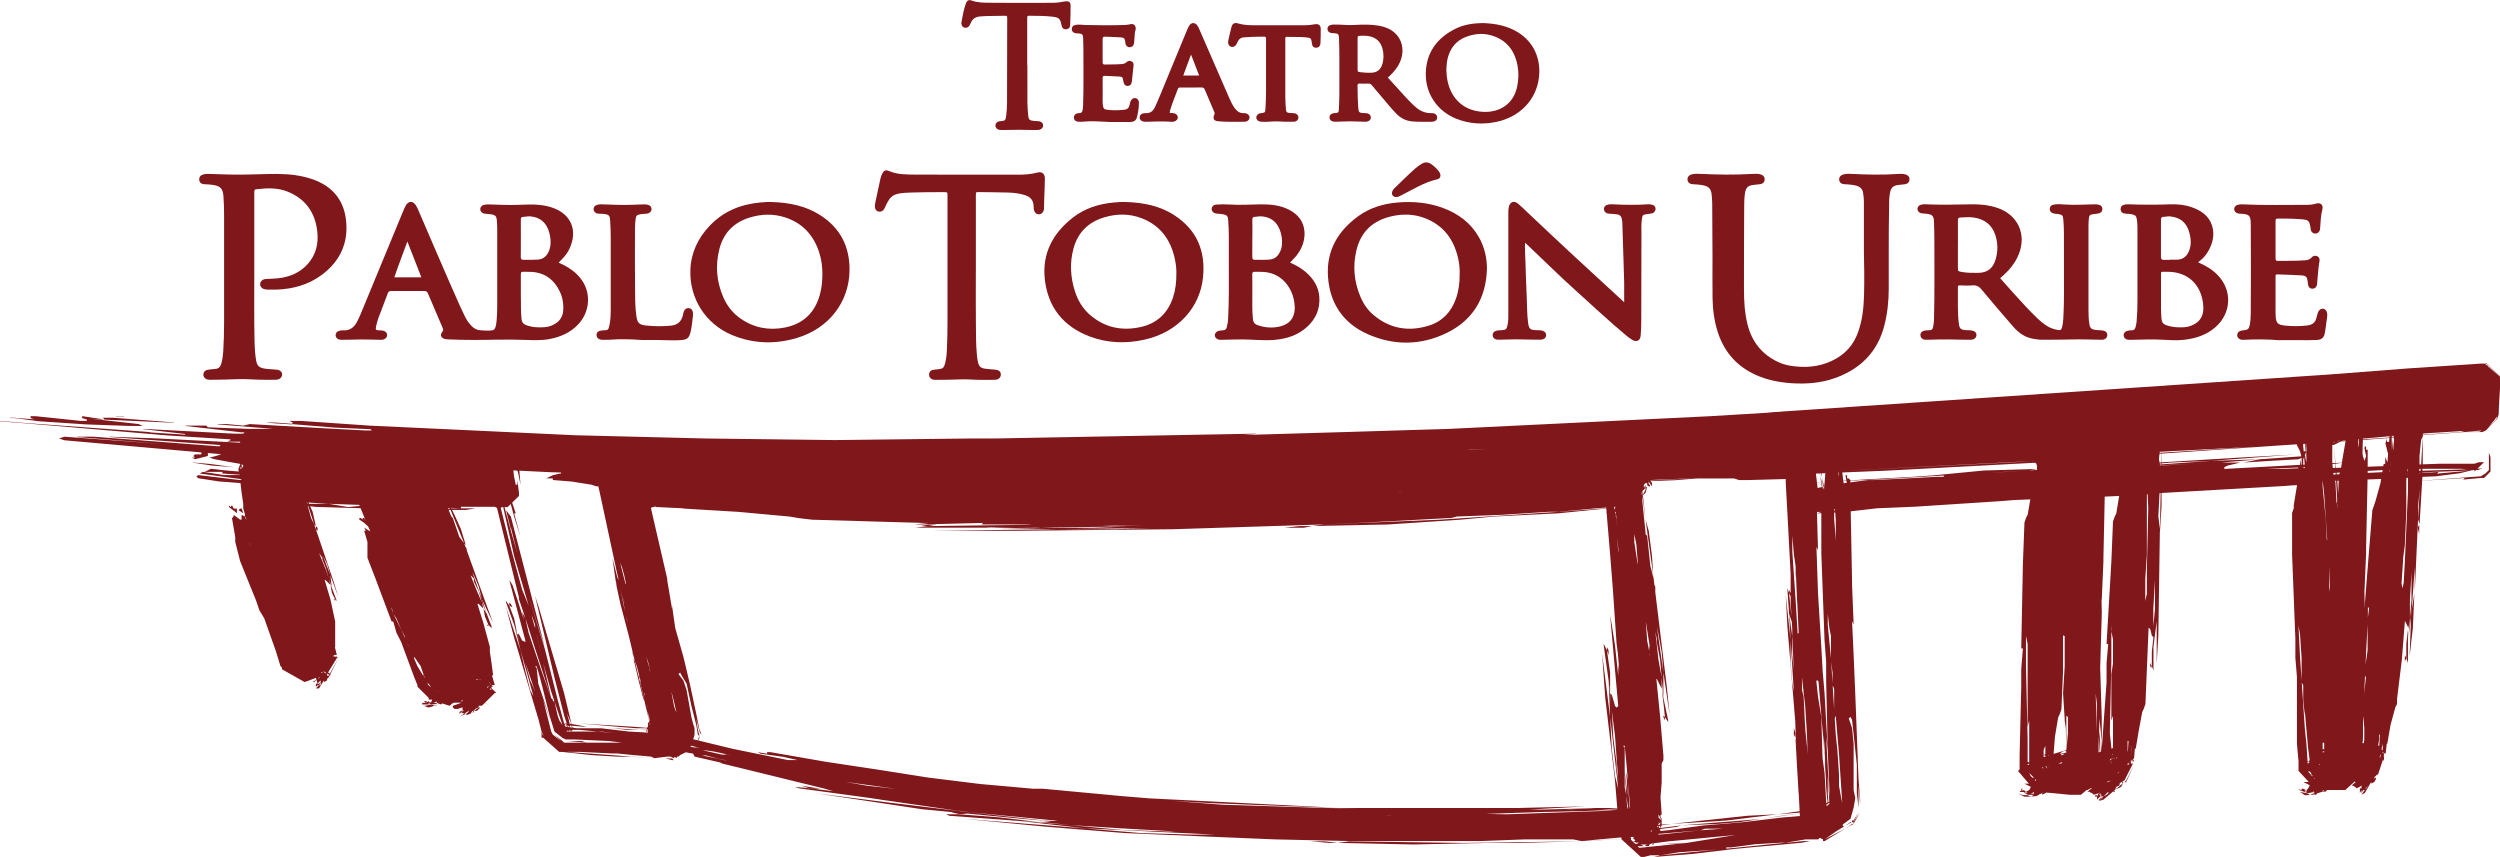 <svg fill="none" height="48" viewBox="0 0 140 48" width="140" xmlns="http://www.w3.org/2000/svg" xmlns:xlink="http://www.w3.org/1999/xlink"><clipPath id="a"><path d="m0 .007h140v47.986h-140z"/></clipPath><g clip-path="url(#a)" fill="#80171b"><path d="m93.238 40.16.18.269v-.094l-.267-1.247-.099-.531.099.802z"/><path d="m93.15 40.16.087.175v-.175l-.087-.089z"/><path d="m92.154 29.107-.002-.011v.009z"/><path d="m92.33 29.729-.176-.622.423 3.092-.062-1.04z"/><path d="m55.958 45.773-2.255-.175h-.722l.178.086 3.616.267 1.438.091z"/><path d="m73.38 47.114 1.082.091h.455l-.723-.091z"/><path d="m75.546 47.114-.629.091 4.237.086 4.062-.086h1.804l3.521-.091-6.585.091z"/><path d="m35.471 36.684-.094-.267.094.358z"/><path d="m35.741 38.021.273 1.067.095.237-.55-2.285-.089-.181z"/><path d="m45.4 44.081-.54-.084.54.172h.542z"/><path d="m13.087 26.164-1.267-.176-.992-.086h-.092l1.173.173z"/><path d="m13.265 28.747v-.267h-.087-.091l-.091-.181-.092.094-.086-.094v.094l.359.272z"/><path d="m13.534 28.48h-.084l-.092.089.269.178z"/><path d="m18.504 32.765.087.444.178.358.094.086-.272-.709-.014-.043.003.018z"/><path d="m18.769 33.652v-.086h-.087z"/><path d="m17.782 29.729v-.176l-.092-.091v.18z"/><path d="m17.868 38.285h-.086-.092v.091.087l.092-.087h.086l.09-.175z"/><path d="m24.1 39.359-.094-.091-.18.091h-.089-.092v.091h.361v-.091z"/><path d="m23.827 39.268h-.089l.089.091.094-.091z"/><path d="m23.738 39.534.269.089.328-.105-.148-.068z"/><path d="m24.369 39.534.183-.084-.218.068z"/><path d="m27.165 34.546.184.442.178.181v-.092l-.272-.714-.183-.269z"/><path d="m27.349 35.077v-.089h-.094z"/><path d="m25.814 39.806-.087.086v.089l.087-.089.089-.086z"/><path d="m26.54 39.892v-.086l-.092.086z"/><path d="m26.716 39.806.091-.096.089-.087h-.089l-.267.183z"/><path d="m102.01 27.009-.03.005.012.113.032-.002z"/><path d="m102.01 27.004-.016-.127-.054-.207.038.337z"/><path d="m101.994 27.142.03.126.016-.005-.014-.121z"/><path d="m102.08 27.232.008.021.052-.013-.019-.097h-.047z"/><path d="m102.072 27.122.044-.002-.025-.124-.03.005z"/><path d="m102.026 27.142h.048l-.002-.021-.048.003z"/><path d="m102.089 26.991-.047-.235.019.24z"/><path d="m102.061 27.001v-.005l-.051.008v.005z"/><path d="m113.454 44.351-.089-.091h-.088-.092l-.091.091h.091.092.088z"/><path d="m113.185 44.168v.092l.092-.092z"/><path d="m113.277 44.526-.272-.091.18.091.18.089h.27.09l-.179-.089z"/><path d="m117.422 44.526h-.087v.091h.087z"/><path d="m117.521 44.793h.086l.092-.178-.092.092z"/><path d="m119.479 42.88-.421.846-.099.086h.099l.423-.93.022.04-.021-.041.021-.046-.022.044-.078-.156.006.027z"/><path d="m120.409 37.307.084.091v-.091l-.084-.18z"/><path d="m118.421 44.351v-.091l-.094.091z"/><path d="m129.16 44.261-.179-.092h-.091v.092l-.183-.092.094.092.269.091v-.091z"/><path d="m128.801 44.351.269.175h.27l-.092-.091z"/><path d="m51.983 29.374-.44.087h.44l.458-.087z"/><path d="m71.938 29.552h1.079l.455-.091h-.722z"/><path d="m34.3 40.782.811.087h.723l-2.982-.175z"/><path d="m28.792 34.633-.27-.713-.181-.269v.087l.451 1.248.178.536z"/><path d="m28.609 33.825-.087-.086v.181l.178.087z"/><path d="m31.767 41.498 1.084.091-.269-.091z"/><path d="m37.278 42.474.359.094h.091l-.091-.094z"/><path d="m97.388 46.042 1.175-.175-4.42.353 2.073-.083z"/><path d="m89.988 36.416-.18-.356v.089l.272 1.958.006.052-.002-.009.083.674v-1.159z"/><path d="m90.08 36.416-.092-.181v.181l.092.267z"/><path d="m92.876 47.29 1.535-.086h-.451z"/><path d="m98.109 45.773 1.448-.175-1.717.086-4.247.453 3.069-.186z"/><path d="m101.193 41.617-.103-1.282.09 1.163z"/><path d="m100.549 32.135.035.345-.035-.7z"/><path d="m103.313 46.266-.062.038.003.005z"/><path d="m103.709 46.042h-.087l-.309.224.212-.129z"/><path d="m104.159 45.506-.363.536v.096z"/><path d="m104.068 45.506-.272.445h-.087v.091h.087z"/><path d="m103.622 46.22-.275.181.449-.264h-.087z"/><path d="m102.175 42.21-.017-.21.017.385z"/><path d="m100.455 40.782v.356l.094.183v-.27z"/><path d="m134.753 36.06v.798l.093.269v-.087-1.249-.537z"/><path d="m134.671 36.858v.181l.082-.181-.082-.175z"/><path d="m135.208 33.208v-.048l-.002.067z"/><path d="m134.938 36.774.181-1.605.087-1.942-.181 1.136z"/><path d="m135.477 29.91v-.449-.087l-.086.178z"/><path d="m133.042 43.548.092-.089-.092.086z"/><path d="m6.95 23.306h-.455v.017h.455z"/><path d="m.922 23.425 1.24.165 2.619.175 2.437.087h.768l-.216-.103-2.735-.307.741.057.005-.019-1.173-.175-.008-.005v.094l-.078-.009.34.11v.075h-.346l-2.527-.264h-.277v.103l.207.072-.993-.073-.108-.016h-.27v.018h.176z"/><path d="m9.746 23.677v-.016l-3.428-.269h-.558l.099.108z"/><path d="m140 21.084h-.011l.008-.006-.723-.711-.004-.005h-.365l-4.061.27-4.291.331-31.296 2.119-.254.029-3.241.196-14.623.711-5.868.178-5.658.165.701-.06-.005-.011v-.005l-14.624.27h-1.351l-7.58.089-7.222-.089-7.313-.181-7.578-.356-3.888-.18-3.88-.266h-.666l.199.1-.059.06-.919-.07h-.455v.016l1.354.089h.003l.018-.016 2.417.197 1.985.087.073.071h-.339l-1.713-.089-4.782-.269-.367.087-.896-.087h-.544v.018l3.123.25h-1.413l-2.247-.087-.092-.089v-.005h-1.173v.018l3.15.359h.164l-.073.072h-.537l-5.054-.267v.018l2.336.267v.04l-1.976-.129v-.018l-7.059-.512-1.329-.113-.003.019.993.086.342.025 8.05.685 3.519.22v.044l-.176.084h.72v.057l-4.694-.24-2.621-.096v.019l6.216.449-.071.075-7.043-.542h-.9l-.006.019 4.746.387-5.469-.406-.299.1.299.1 7.672.681v.111h-.359l-.092.089.092.092h-.184l.184.086.359-.086.364-.092v-.167l.734.065-.014.013-.269.089-.362.092.27.086.993.183.467.081-.106.272v.086l.022.07-.836-.07-.722-.086-.361.173h.997v.094l.979.068.006.019h-.9l-1.17-.181-.183.094 2.324.315.013.04h-.076v.008l-.092-.008-2.254-.267-.099.084.099.092 1.171.18 1.175.089h.021l.062.534.092.62v.267l.108.372-.014-.014v.091l.051.054.035.121-.029-.027-.057-.146-.186-.091v.267h-.084l-.362-.267v.091l-.091.092.091.531.091.531v.272l.272 1.07.9 2.227.183.539.269.442.633 1.783.275.891.087.091v.089l1.265.714.27-.094.37-.143.009.04-.019.019h.024l.009.037-.218.143h.091l.13-.129.056.213.086-.084.091-.094v.269h-.091l-.178.18h.178l.273-.45v.094l.18-.094v-.086l.092-.091.059-.115.032.022v-.086l.453-.894-.483.872-.099-.065.491-.806v-.041l.092.041-.092-.084h-.181v-.089l.087.089-.065-.091h.159l-.11-.433.016-.016v-1.422l-.267-1.247-.321-1.073h.052l.18.181.091.091-.091-.359-.18-.536-.366-.891.184.267v.092l.181.442.18.625.165.495-.075-.674-.421-1.099.238.474.183.625.453 1.247-.273-.894-1.086-3.205-.175-.353-.188-.681.027.003.335 1.031.094.087-.184-.798-.137-.308.321.038 2.505.073.294.725-.094-.172h-.086v.084l-.094-.084h-.092v.084l.272.181.184.176h.025l.129.297-.062-.03-.277-.178.094.178h-.094l.184.627v.889l.448 1.159.903 2.408h.094l.176.625.27.53.728 1.964.181.445v.087l.628.625v.092h.18v.087l-.086.089-.094.091h.362l.183-.091v.091l.092-.032v.032h.086l.025-.052.157.052.272.086.151-.138.116-.041.003.003h.362l-.022.022-.434.154v.087l.094.087h.181l.27-.089v.183h.092l-.181.086.181.091.138-.091h.037v-.024l.071-.046-.071.07.095-.086v.022l-.075.1-.106.052h-.091l-.27.178.178-.089.265-.11-.083.11.269-.089.095-.138.091-.038.084-.095.183-.087v-.087h.18l.164-.161.286.161-.278-.169.551-.542h.086l-.086-.092-.092-.086-.091-.089v-.092h.091l-.089-.087h.181l-.106-.355h.014l-.036-.073-.033-.111h.068l-.091-.709-.092-.622v-.27l-.362-1.333-.335-1.077h.068l.18.183.087.086-.087-.355-.27-.622-.362-.892.186.18v.173l.267.537.18.622.27.624-.27-.798-.539-1.516.092.175.267.622.18.717.632 1.336-.362-.98-1.141-3.154.057.121-.086-.269v.07l-.091-.25-.27-.356-.367-1.062-.086-.092-.146-.359h.108l.76 1.872.091.095-.272-.894-.362-.803-.135-.269h.768l.539-.089h-1.351l-.011-.029.551.029v-.087h1.896l.124.06.598 2.435.633 2.584v.094l.359 1.066-.184-.355.097.442-.367-1.153-.27-.801-.178-.274.901 3.388v.087l-.184-.087-.176-.355h-.094l.183.627-.361-1.161.361 1.428.725 2.581-.186-.353-.269-1.067-.272-1.161-.811-2.408.451 1.694.9 3.027.455 1.52.184.713.089.173v.086l-.089-.259v.356h.089l.901.8h.178l1.629.178 1.442.086h.723l1.353.089-4.876-.355h.726l1.806.089h.269l.903.089.99.086.183.089.722-.089h.18l.181.089.062-.07.119.07v-.089h.092l.089-.086.311-.156.176.032-.035.035.044-.033.231.041.081.167 1.376.315.162.049h-.092l.966.237-.424-.067.431.067 4.806 1.18.545.156-1.265-.156-.901-.087.27.087 3.678.499.86.126h-.027l.703.099.563.083 3.066.442.23.019.494.07 4.601.447.284.022-.245.021-.579-.041-4.063-.447-4.42-.53-4.239-.539 2.972.444 2.979.45 1.828.175h-.203l.453.092h.447l-.231-.048 3.304.318 1.637.135-.464.038h-.183l1.718.178 2.801.18 3.111.178h-.405l-2.621-.087-2.883-.27-3.156-.269 3.969.45 7.313.353h-1.267l-2.888-.087-3.157-.264-6.769-.534 4.603.442 4.423.356 4.24.181 4.158.173 4.15.092h7.4l2.437-.092h2.712l.448.092 1.987-.181.253-.021.014.086-2.255.116h.181l2.074-.113.003.019 1.081.986h.18l.361-.095h.548l1.079-.173 2.103-.146-3.182.32-.364.095 2.257-.18 2.255-.27.904-.087 1.98-.178.908-.086.448-.091h-.361l-.903.091h-.092l-3.339.336v-.072h.275l1.351-.178 1.446-.086h.269l1.085-.183h.719l.09-.089.182.089v.092h.095l1.171-.713-1.171.62.628-.442.446-.275-.084-.084.088-.084.367-.269.175-.624.093-.538-.093-.445v-2.586l-.088-.894-.184-.53.097-.092.087.175.088.803.179 1.696v1.602l.094.808v-1.248l.091 1.062v-.266l-.091-1.156-.094-2.5-.086-2.228-.093-2.227-.088-1.87.088.177-.088-2.224v-.186l-.075-3.927 1.518-.172-1.519.089 1.575-.094-.056.006 2.081-.087 5.499-.358-.688.03 1.65-.099v.008l-.962.06.957-.043-.143.846-.094.183-.089.266-.087 2.316-.092 4.725h.092l-.092 1.161v.977l-.091 3.836v.805l-.089.087.61.711h-.252l.362.177-.092.181-.181.089.093.084-.27-.084.27.175h.36l-.18.091h.18l.066-.027.029.027.173-.091v-.016l.185-.073.05-.049h.024l-.074.049v.089l.181-.089.036-.035.418.035.902.089h.631l.316-.264h.048l.176-.094.03-.029.038.019-.243.194h.086l.1.048-.009.038.03-.029.059.029.092.089.275-.089.065-.043-.021.043h-.044l-.099.18v.178l.185-.178v-.091h-.086l.13-.084-.044.084h.092l-.092.091h.184l.268-.266v.084l-.092.089-.176.091-.27.264.27-.086.629-.533.091-.181.176-.084v-.092l.094-.092.011-.005.069.087-.441.367.178-.094.183-.087.088-.177.09-.092-.09.076v-.076l-.026-.03.116-.056.45-.892v-.084l-.045.041-.044-.041v-.092l.089.092-.089-.094v-.089h.005l.078.156-.039-.156h.045v.089h.092l-.06-.119.06-.06.04-.531h.052l.18-1.075.183-.978.085-.181.094-.262.089-2.141.089-2.138.096.084.084.359.092.089-.092.801v.802l.092.27v-1.342l.181-1.422v2.405l.091-1.603.089-5.972-.089-.713.068-1.295.062-.003-.041 2.01v.173l.092-1.422v-.765l6.951-.396.3-.027.334-.016-.003.043-.178 1.067v.181l-.094.269v2.319l.184 4.724v1.067l.088 1.072v3.745l.089.98v.536l.561.601-.021.019h-.269l.361.184-.092.172-.087.094v.089h-.182l.269.084.345-.064.009.027-.079.037h.092l-.275.089h.183l.092-.03v.03h.092l.034-.07.327-.105v-.089h.059l-.059.089h.178l.045-.089h1.037l.541-.49v.041h.048l-.005.009-.22.175.178.084.091.087.183-.087.089-.07v.158h-.089v.267l.089-.175v.175l.094-.175h.087l.181-.266-.089.172-.092.094-.181.264.181-.089.362-.624v.092l.18-.092.091-.173v-.089l-.091.087v-.092l.091-.086.092-.089v.089l.303-.916.053.113v-.27h-.022l-.021-.087.043.087v-.175h-.064l-.022-.089v-.091l-.07-.068v-.005l.07-.013-.052-.027.022-.056.032-.006-.024-.013.03-.081.025-.095v.005l-.031.45.085.089h.093l.057-.536h.032l.186-1.07.268-.983.091-.173v-.267l.272-2.228.17-2.154.014.014.175.356v.084l.092-.62v-.981l.087-1.602v1.602l-.087.981-.092 1.158.179-1.428.185-2.583v1.379l.183-4.056v-.711l.098-.991-.098 1.702.085.269.091-1.516.054-.911 2.386-.158-.092.091.991-.091h.182l.36-.359v-.797l-.089-.27v.98l-.179.181-.274.172-1.263.092-2.022.154.013-.216.745-.03 1.356-.172.679-.17.135-.005v.081l.086-.084.093-.003.018-.006.067.006-.034-.016.22-.07-.282.01.369-.363h-.275l-.264.086h-1.899l-.994.035v-1.555l-.089 1.559-.092.003v-.49l.091-.887.09-.184.013-.083 2.338-.172v-.011l-.003-.006-2.332.167.01-.068 2.091-.132.229.035.956-.07-.147.07h-.805v.018h.991l.22-.107.062-.08.537-.533.092-.27.016-.453.075-1.33v-.356zm-126.488 4.908.014.003-.021.021zm-.062.263.014-.062.032.062zm.057 0-.041-.067.013-.051.052.118zm.052-.046-.025-.044v-.169h.011l.081.08.005.005zm4.762 11.542.016-.027.1.068-.025.045h-.092v-.086zm9.171.515.013.04-.024.022-.014-.014zm-.021.27.056.108-.099-.049.044-.059zm-.054-.355.018.019v.083l-.021-.087zm-.068-.344.011.018-.056-.054v-.006zm0 .625.013-.052.038-.019.006.013-.056.057-.033.059-.06-.059h.094zm-.455-.442v.043l-.046.003zm-.095 0-.021.009-.003-.009h.025zm-.083 0h.03l.008.022-.068.033h-.032zm108.942-11.68v-.086h2.169l.313.027-2.484.08v-.021zm-.008.131.55-.043 2.095-.072-1.819.167.086-.094-.914.062v-.019zm-1.604-1.993-.092.006.008-.073.078-.006.008.073zm-.098-.065v.073h-.013l.005-.072h.008zm-1.445.132v.043l-.183.013v-.04l.183-.018zm-1.641.161.034-.013.127-.011-.014.014-.147.011zm.113.024-.008.008h-.09zm-.206.014-.069.033v-.029zm-.072.035-.03.014.022-.044h.005l.002.029zm-1.705 1.435-.003-.046.079-.003h.005l.003.046-.086.003zm-7.962-.808-.009.487-.088.005-.031-.191.03-.296.1-.006zm-.093-.046.006-.059.091-.005v.057zm.006.598.076-.006v.054l-.068.005-.01-.052zm.017.099.059-.003v.016l-.055.003zm2.876-.251-2.798.199v-.054l.542-.048 2.257-.097 4.695-.355-3.248.181-4.244.258v-.487l6.803-.471.147-.008.646-.043-.016.032.183.358.07.283-2.327.164-.053.005h.037l-.886.18 1.533-.097 1.533-.087.183-.072v.38h-.027l-.062-.308v.313l-4.151.223h-.091v-.091l.176-.089.725-.173h-1.084l-1.891.086-1.446.081v-.014l1.355-.065 1.982-.086 2.116-.18-2.656.083zm-2.799-.452v-.057l.273-.016 5.069-.269zm6.586.913.096-.011h-.814l1.794-.076-.003.044-1.071.041zm1.528-.722.009.087-.005-.091h.005l-.005-.002-.012-.226.017-.043h-.019l-.022-.421h.024l.017.329v.721l-.068-.336.057-.022zm-.064-.003-.011-.059.052-.13.023.189h-.062zm.032-.269h-.086l-.054-.266.022.266h-.022v-.412l.092-.006zm-.089.324.035.421-.083.005v-.035l-.001-.269.049-.121zm-9.832 15.901-.038.585-.015-.008v-.577zm-1.653-.41v-.01-.006.017zm-3.006 1.212v.086h-.095v-.388l.095-.235v.449l-.095.089zm-11.31-15.37.172-.006.019.113-.164.022h-.011zm.393.08v-.095l.894-.035h.096l4.239-.251v.07h-.361l-1.712.092-1.809.091h-.359l-.99.13zm7.595-.523 2.416-.143.272-.052v.035l-.272.016-1.354.087-1.062.056zm-8.233-.024v.234l-.033-.232h.033zm-.272-.081h-.046l.048-.003zm.048 2.134.003.052h-.051v-.048zm-.048.091.054-.005v.018l-.054.003zm-2.11 4.237.036.81.007.059.082 1.726-.057.056-.118-1.928-.182-2.677v-.889l.089 1.067.093.623.037.816-.003-.025.017.363zm-8.272-5.958v.021h-.008l.005-.021h.002zm-.609 4.717-.019-.087v.035l-.181-1.193v-.445l.113.553.089 1.137zm-1.265-3.175v.014l-.044.091-.019-.095v-.003zm-.065-.002-.003-.04.062-.011.005.045-.064.005zm.091.239.008.067-.041-.019-.006-.029v-.019zm.01.083.005.049-.033-.011-.008-.038zm.011.091.056.501.006.103-.035-.337-.054-.267zm.154 2.107-.037-.141-.049-.441-.024-.258zm4.128-4.157-1.634.08-.725.035-.011-.021 2.212-.094zm19.134-.501.151-.029v.057l-.136.008zm25.795-2.812v.016l-.056.054zm-56.528 1.68-.42.021-.445.019-.129-.005.993-.036zm-4.773 2.351h.115l.021-.002-.288.016zm-14.4 1.901-1.828.056-.448-.013zm-5.706.146.688-.022 4.166-.043-1.966.065h-6.049l.385-.025 1.332.025 1.195-.013zm-22.206 9.272v.135l-.037-.135zm-18.927-10.702.014-.003.003.008h-.016v-.005zm.024.089-.021-.078h.016l.025.078h-.019zm3.109-.019h.025s-.008.013-.011.019l-.016-.019zm4.066 10.476-.021-.005.019-.008.003.013zm10.546-4.907.086.49-.075-.331-.181-.894-.037-.146.027.091.01.056.17.733zm-.006-.258.064.251-.056-.184zm-.188-2.007.113.285.114.421.11.512-.038-.041-.005-.008zm.439 3.38-.054-.157-.054-.24zm-21.177-4.402-.027-.06.018.018.009.024v.021zm.037.084-.024-.054-.006-.035.036.092-.005-.003zm3.751 7.466.003-.003h.002zm.011-.006.006-.01.078-.078h.048l-.132.086zm.359-.423.138.094-.03.021-.129-.081.019-.033zm-.102.253.009-.009.01-.003-.021.013zm.009-.183-.076.035.038-.062.038-.018zm1.445-9.272-1.084-.181h-1.106l-.032-.072 1.138.072 1.704.059.025.062-.644.06zm2.972 6.861-.445-.891-.094-.269v-.086l.094.355.176.269.27.62.186.359.033.137-.219-.496zm.35.79.016.016.081.204zm.863 1.777-.035-.07-.269-.444-.181-.409v-.124l.362.533.091.269h-.003l.006.008.073.216-.043.021zm.056.11v-.092l.041.081zm.362.533-.18-.18h.086l.118.18zm.361.895h-.184l.148-.071.038.013v.059zm.035-.662.009-.008.035.011.003.009-.046-.011zm1.318.571.067-.065.014-.005.008.07zm.089-.073v-.014h.003l.009.009zm-.812-10.715-.011-.037.106.005.013.032zm4.15 4.549-.629-2.321-.574-2.276.121-.04h.021l.615 2.764.812 2.764-.365-.894zm.726 3.297.901 2.763-.45-1.961-.37-1.602.021.07.348 1.532.45 1.603.181.538h-.089v-.087l-.092-.092-.537-1.511-.364-1.072-.362-1.067-.181-.802.091.267.453 1.423zm-.186-1.87.186.534v.18l-.149-.515zm0 3.83-.089-.178-.269-.98.542 1.603-.186-.447zm3.071 3.303h-1.259l-.094-.091-.45-.359-.089-.087.453.447-.453-.359-.092-.173-.45-1.783.45 1.334-.361-1.158-.362-1.073-.092-.886-.087-.091h.087l.183.624.183.714.356 1.425.275.894.45.356.183.087h.539l1.899.089.718.091zm-1.802-2.317.448 1.334-.178-.27-.092-.266-.18-.8zm.685 1.656.07-.019.056.056v-.07l.018-.005.076.075v-.086l-.006-.006h.006v.006l.087.086v-.095h.361l1.084.095h.18l.72.086-.9-.086h-1.718l-.057-.032.021-.005.036.037zm4.55-.412v.18l-.062.06-.75-.06-2.977-.18 2.073.18 1.084.086h.54l.09.087h-.45l.361.019v.076h.091l-.071-.075.071.003v.132l-1.081-.06-1.538-.183h-1.354l-.242-.033-.029-.054-.013-.054.644.054h.18l-.847-.154-.051-.207-.362-1.511-1.446-4.902-.18-.536 1.082 4.545.544 2.139.146.445h-.114l.148.102v.003h.003l.153.105-.016-.094.094.008.025.103-.097-.013-.005-.003v.003l-.124-.018-.032-.092-.087-.008.097.096-.102-.014-.059-.057-.008-.03.071.006-.092-.091v-.006h.03l-.04-.027-.356-1.307-.72-2.855-.903-2.941.903 2.849-.815-3.117-.9-3.475-.183-.713-.269-.359.269 1.073v-.089l.361 1.427-.361-1.248-.356-1.336h.176l.172-.169.191.703.361 1.155-.361-1.336h.092l-.203-.601.382-.375v-.18l-.094-.714v.264h-.086l-.092-.445-.046-.356.205.01.019.08v-.078h.019l.162.79-.065-.786 1.688.083.637.019v.065h-.092l-.361.087-.364.177h.364v.091l1.081.089 1.086.175.267.089h.116l.062.27.995 4.631.086.344-.084-.159-.27-1.074.176 1.247.092.39-.092-.302.273 1.247.478 1.819.332 1.395.099.242.165.63-.083-.161.092.27v-.073l.008.033.049.243-.059-.118.269 1.163.033.119-.025-.064.258 1.069-.083.122zm-4.304.022-.087-.016-.032-.186-.119-.393.213.485.027.11zm4.263-.76.113.404.019.154v.046l-.008.011zm-.027-.385.068.231.006.045-.073-.275zm.159 1.214v-.089l.013.065-.013.025zm.021-.043-.011-.068.006-.014.019.056zm-.021-3.073v-.092l-.094-.281-.089-.353.092.275.083.301.054.332zm.537 4.455h.002-.003zm.888-2.239-.056-.175-.151-.803.075.259.126.523.019.113.025.075.051.211zm1.192 2.15h-.095l-.249-.043.073-.049.003-.009.192.059-.019.043.022-.043.292.089zm1.602.716-1.28-.272h.211l.639.175.537.107zm.321-.283-.389-.076.151.057-.277-.022-.957-.215-.078-.025.261.025.362.052.949.207h-.021zm7.637 1.708-1.224-.215 2.829.39zm29.231 1.684-.151-.005.003-.003.253.003-.105.006zm11.843-.264-2.621.089-2.616.092-1.195-.021 2.098-.072 1.041-.036 2.387-.052 1.848-.078v.008l-.944.07zm-1.987-.087.699-.022-.37.022zm1.987 0 .939-.056v.029l-.399.027zm.995-8.111v.62l-.18-1.688-.181-1.161-.094-.534.455 5.08-.092.087-.087-.087-.181-.625-.094-.086.094.981.181 1.419.18 2.503-.092-.719v-.259l-.183-1.43-.086-1.516-.175-1.645.081 2.001.455 4.008-.18-.709-.181-1.514-.094-1.784-.45-3.566.178 2.495.547 4.638.111 1.369-1.737.057 1.737-.056.011.146h-1.208l-.283.018-2.516.068h-.9l3.156-.176-3.794.091h-10.017l1.086.025-1.807-.025-5.865-.186-2.349-.18-.364-.029 2.076.122 4.517.178 2.708.091-5.328-.269-5.324-.267-1.531-.126-4.426-.413h-.542l-2.896-.258-.145-.016-2.831-.35-2.796-.441-2.972-.449-3.069-.534h-.184v.089l-.543-.089.184.089 1.265.175.807.181h-.54l-3.069-.624-1.969-.477.075-.146v-.097l-.103.237-.246-.059.075-.262v-.356l-.086-.266-.091-.356-.27-1.516-.181-.537-.27-.356.089-.086.091.173.272.447.27 1.25.272 1.07.089.533.091.086-.091-.355-.089-.617.18.713.092.173v-.087l-.092-.181-.18-.887-.364-1.697-.359-1.511-.456-1.605-.178-1.247v.173l-.27-1.603v-.086l-.722-3.12-.183-.806v-.024c.005-.01.006-.021.013-.03.076-.024.154-.044.232-.064l.03.03 1.534.075v.013l3.068.184 2.886.264.545.092.718.084 6.232.181h.264l-.806.087h.27l3.61-.087-.086.087h2.797l-.224.017-5.375.07h-.186l-.715.089h3.789l4.059.089 5.337-.065-2.082.065h-3.257l-6.857.087h4.697l8.751-.087 8.399-.267 1.982-.087 4.964-.266h.183l.362-.092 2.437-.091 2.707-.173h.544l1.985-.184.679-.054.003.035-2.573.204h-.094l-6.682.441-6.494.269-.631.087 4.244-.087 4.059-.269 1.893-.177 3.611-.18 2.669-.269.017.197-.07-.013.071.033.2 2.37.159 2.028.202 2.965.075.569.073.926-.056-.336zm.489 7.863h.038l.019.132-.048.005zm.014.184v-.027l.046-.006.005.03zm.126-.111-.005-.078-.084-1.349-.092-.536.075 1.368-.162-1.368.087 1.334.08.552h-.038l-.041-.552-.087-.445v-2.225l-.097-.094h.097l.087.894.092 1.07.111 1.346h-.027v.003h.027l.009.124-.027.003-.006-.049zm.013.102-.005-.035.025-.003.003.037h-.024zm.181 1.605.076.073h-.091l.038.03-.13.006v-.037l-.03-.062zm-.106.161v-.049l.132-.008.11.087-.059.062h-.089zm.364.24-.143-.022-.126-.124.269.089v-.057l.071.057h-.071zm2.708-.057-2.53.264h-.091l-.086-.084h.354l-.18-.094h.18l.175-.022.008.022h-.091v.094h.178l.056-.111.137-.043.064-.008-.073.068h.091v-.07l.812-.105 2.797-.267.995-.094-2.799.452zm-2.308-12.916.003.035-.003-.017v-.016zm.28 2.395-.006-.044.046.044h-.038zm.032 9.912-.025.005.024-.025v.022zm-.068-10.158-.016-.111-.087-.447-.08-1.085.213 1.344zm-.095 10.308-.008.008h-.011v-.006zm.207-.221.036-.041.021-.003v.011l-.032.057.005.005-.005.006-.005-.003-.016.029v.003h-.008l-.016-.046.011-.011.03.025.005-.008-.025-.025zm.057.199v.03l-.011-.03zm-.019-.153.005-.005.011.011-.005.005-.011-.009zm.499.156-.138.014.035-.049.149-.013zm.049-.048 2.181-.186.269-.091h.992l-1.26.091-1.632.173-.58.059.03-.046zm-.167-.367.083-.081h.01v.137l-.03.003-.06-.06zm-.046-.002h-.032l.056-.064.032-.005-.054.068zm.1-.124-.084.006.013-.024.11-.121v.092l-.038.048zm-.086-.08-.008-.008.132-.146zm.005.14-.064.064h-.002l.03-.057.035-.005zm6.978-.472-2.257.269-2.168.178-1.984.27-.429.041-.021-.041v-.07l.898-.113.275-.087-1.155.145.067-.145v-.005l.542-.08-.542.038v-.224l-.084-.084-.094-.092v-.175l.178.351v-.084l-.084-.183.084-.086-.065-.954.065-.832v-1.061l.097-.183v-.267l-.181-2.139-.213-2.139h.027l.092.18.178.356v-.625l-.178-.978-.18-1.603.087.444v.175l.186.986.084.978.097 1.158v-1.425l-.367-2.588.092.447.178.981.097 1.159.358 2.406-.176-1.694-.636-5.226v-.302l-.048-.092-.043-.35-.029-.207.008.126-.164-.635-.178-1.691-.091-.089v-.095l-.092-.887-.091-.894v-.264l-.041-.145.024-.073.018.218.181 1.323-.148-1.357.149-.146.091-.359-.091.087v.091l-.092.181-.06.119-.024-.215.175-.175v-.178l-.092.178v-.178l.092-.084.018-.018.073.018v.175l.018-.072.07.072h.091l-.091-.175h-.044l.01-.037.035.037v-.089l-.016-.024.016-.003v.027l.184.264v-.175l-.07-.121 1.335-.048 1.17-.094.154-.006h2.015l.27.091h.453l2.163-.059v.237l.092 1.691.181 3.386v1.073l-.087-.18v.18l.087.178v.355l.047.76-.047-.406-.087-.887-.094-.266v.086l.094 1.336.153.46.025.429v.359l.019.239.054 1.656-.075-.825v-1.07l-.178-1.25.088 1.516.179 2.852-.089-.53-.09-1.074v-1.248l-.274-2.58.093 1.778.44 5.306.013.401.031.636-.031-.097.087 1.6.089 1.514.008.03.048.956-1.224.175 1.168-.092.059-.008.003.048-1.052.138-1.173.183 2.225-.318.008.145-.968.08zm1.27-4.919-.008-.159-.007-.048-.068-1.349.075 1.037-.091-1.338-.089-.977.078.932-.078-.309v-.714l.18 1.603.09 1.43.038.878-.025-.226.033.42.008.188-.138-1.371zm.799-14.348.043.162-.019-.164.068-.003.005.021.048.234-.021-.254.197-.008-.036.485-.091.013v.003l.091-.014-.007.076-.005.06-.054.003.005.022h.048l-.008.094-.019.005.013.064-.01.11-.056-.161-.046.011.018.148-.035-.145-.216.052h-.023l-.022-.178h.231v-.014l-.231.013-.011-.087.226-.038v-.006l-.228.032-.063-.525.21-.008zm.097 2.158-.243.075v-.075zm.27 16.215-.089-1.602-.114-.846-.067-2.273-.186-1.161-.087-.798v-.094h.087l.03.084.156 1.88.164 1.931-.046-.988.063.843.04.991-.04-.461.067 1.137.022.557.069.86-.059.029-.01-.091zm.03.266-.012-.111.057-.032.008.099-.053.043zm.061-.051v-.102l.03-.016.01.084zm.024-.176-.024.011v-.223l.024.21zm-.024-.442v-1.016l.087 1.428-.049.024zm.089.499v.045l-.038.032-.007-.083.046-.025v.032zm0-.308-.181-3.456v.014l.092.806-.18-3.206-.106-1.239-.075-1.35-.186-3.027-.087-2.588.087.183-.057-2.057.243-.011v2.243l.181 4.9.089 1.161v1.067l.091 3.924.089 2.138zm.09-7.808-.179-1.87v-.625l.089.805.09.445zm.089 1.411-.076-1.22.076.617v.604zm.089 1.18v.255l-.082-1.312.082.165zm0-10.748.061-.003.03.406v1.163l-.091-1.247zm.366 15.825-.094-.53v-.627l-.087-1.338-.094-.892-.057-.902.057-.167.094 1.153.087.988.094 1.427.089 1.337zm.089-18.169 10.649-.541v-.018l.022.016-1.195.076-9.476.468zm.003.097 2.432-.1 8.365-.445.07.052.037.156-.005.14-.162.005v-.005l-.002.005-2.799.081-2.797.269-1.176.084-3.513.196v-.014l-.097-.091h-.087v-.177h-.091l.049.293-.17.009-.057-.46zm10.284 9.159.093.447v4.635l.088-.359v2.344l-.088-.011v-1.26l-.093-4.1v-1.694zm.133 7.221h-.04v-.043l.067-.03h.021v.037zm.135.619-.089-.175.269.267h-.088zm.183.983h-.18l.18-.084zm.095-.709-.047-.048.043-.043.033.032-.027.057zm.358-.717v-.029l.04-.013.043.041zm.226 0-.01-.011.038-.013-.046-.054-.02.013-.012-.022h.005l.01-.011.017.019.048-.03.005.083h-.005l.006.008v.018h-.033zm.133-.057v-.051.022l.024.022-.024.008zm.026-.652h-.026v-.022l.026-.006zm.181-.054v-.009l.006.006zm.156-1.021.179-1.064.088-.178.093-.27.091-2.133v-2.009l.091.044v1.694l-.091 1.517.091 1.428v.084l.065.437.024 1.226-.711.21.08-.985zm.36 1.525h-.181l.204-.07.022.024-.046.048zm0-.45v-.089h.182zm-.093-.089.093-.089.182-.091.09.044v.064zm.457-1.959v.798l-.085.946h-.004v-1.032-.894l.089.089zm1.618-.359v1.074l-.065-2.141.065.534zm.099 2.23-.011.005.011-.095v-.355l.017-.455.043.884-.058.017zm.137-.04-.051.014v-.598l-.057-.595.025-.67.032.372.082.884zm.041-.137v-1.692l-.089-2.857.089-3.031v-.054-.032l-.013-.663.003-.065.01.018.092-2.139v-.181l.073-3.445.647-.03.162-.01-.162.986-.09.18-.094.264-.091 2.235-.27 4.633h.092l-.092 1.067v1.074l-.269 3.744zm.628-1.873v1.813l-.091.027v-.054l-.086-.805.086-4.011v-1.786l.048-.278-.048.374.091.444v1.336l-.091.624v2.584l.091-.266zm0 2.142v.029l-.083.054zm-.348 1.683-.011.008.054-.051-.043.044zm.098-.099.073-.07-.184.084.092-.084h.092l.089-.06.008-.003zm.14-1.091-.022-.048v-.003h.043v.01zm.021-.002v.044l-.01-.021.011-.022zm.089-.25v-.01l-.091.029v.048l-.079.059-.007-.014.031-.064.055-.029.027-.027.064-.008v.005l.024-.008-.024.018zm.062-.022.019-.003-.021.046h-.027zm.032.935-.034.032.051-.049zm.089-.894h-.015l.037-.062.044-.006-.066.067zm.13.789-.07.057.029-.043.089-.086zm.594-.471-.089.043v-.084h.089zm0-.043-.03-.06.03.014zm.099-.417-.006-.018v-.005h.007v.024zm.005-.07-.007-.003.003-.04h.008l-.003.043zm.006-.086-.006-.003.03-.399.006.025zm.884-10.43-.003.033v.019.068 1.379l-.089.404v-1.247l.089-1.338v-3.394h.041l.036.782-.074 3.289zm.451 1.196v1.153l-.094.981v-.981l.094-1.603zm8.211 4.544v.611l-.089-1.323-.087-1.751.087.499.089 1.334v.628zm.337 5.193.022-.024h-.024l-.063-.98-.092-.894-.172-2.565.083.161v.805l.089.889v-.266l.092 1.064.087.986.092.713-.092.089h.092l-.092.094h.019l-.004.003-.016-.003h-.018l-.005-.072zm.25.779-.229-.267h.092l.092.111v.065l.091.089h-.045zm.046.892.047-.046.016.046zm.098-.725-.006-.006v-.068l.028.029-.023.046zm.262-.792h-.004l-.027-.027.062-.029-.029.056zm.271-.713h-.086v-.03l.086-.029v.06zm0-.177h-.086v-.356h.086zm.143-11.755-.053-1.085-.178-1.874v-.283h.008l.078.727.173 2.575-.03-.06zm.127 2.658v-1.158l.049 1.449zm.191-6.861.154-.021.012.232-.144.005zm.05.496.131-.008.004.091-.127.006-.009-.091zm.24 1.983-.028-.255-.034-.095-.06-1.15-.045-.044.082-.003.065 1.136-.01-.019v.176l.021.043.009.159zm.032-.816-.046-.733.075-.003zm.057-1.094-.135.006-.012-.092.193-.011-.047.097zm.104-.369-.286.009-.027-.208v-.024l.359-.049-.045.272zm.138-.826-.091.545-.364.019-.071-1.002.057 1.002-.157.008-.003-.033v-.988h.092l.009-.005.379-.188.263-.019-.112.66zm.118-.69-.196.014.04-.019.159-.014-.003.021zm.734.181v.029l-.033.186v-.415l.046-.003-.013.205zm.014-.235-.047.003v-.033l.05-.005v.035zm.166 17.361v-.013l.003-.005zm.003-.358.025-.18.008.146zm.128-.212-.023.193-.053.018v-.018l.005-.006-.005-.005v-.329l.005-.033v-.889l.011-.253.011.116.049.545v.665zm0-2.584v.153l-.004-.127.046-1.015.049.095-.092.894zm.185-2.409-.088.622-.025.184.041-.892.073-1.374v1.458zm.017-1.834v-.56h.069zm.631 7.279-.004-.005.006.003v.003zm-.006-.099-.051-.024.057-.331v-.27h.046l-.041.63-.011-.006zm.087.538v.086h-.008v.008l-.02.021-.032-.016v-.008l.011-.029.049.024-.035-.07.024-.07.026.054zm-.008-15.248-.27.978-.09.267-.094.272-.183 2.235-.261 3.314.012-.379-.01-.525v-.097l.092-2.139v-.27l.081-3.86.762-.03-.04.234zm.104-.614-.819.04v-.049-.06l.838-.049-.021.119zm.378-1.68-.021-.021h-.095v-.178l-.089.269.089.353.062.237-.038.472-.123-.301v.385h-.087l-.021.127-.874.032v-.953h-.089v-.173h-.092l.013.075-.013.013.092.447-.092.266-.087-.266-.023-.175.019-.733.183-.013v.119l.008-.119 1.297-.096-.021.237zm.022-.262-1.297.092.003-.043 1.301-.119zm.022 1.925h-.012l.006-.127h.01l-.005.127zm.01-.332h-.005l.013-.243zm.016-1.435.013-.135h.003zm.017-.162h-.003l.007-.071h.004zm.108 1.592h-.004l.009-.099zm.037-.8-.005-.049.008-.021-.003.068zm.018-.369-.013.267h-.014l-.062-.622-.053.622h-.005l.043-.668h.015v.046l.004-.048.099-.008.016.137-.029.274zm.809 2.588-.164 3.683-.011.151v.089l-.064 1.193-.067.323-.055-.269.09-1.336v-.08l.094-.722.083-1.872v-1.786l.016-.118.078-.003zm0-.958-.05.003v-.009l.05-.003zm0-.156h-.029l.017-.134h.012zm.696.108-.064.005v-.018l.065-.005v.018zm.012-.242-.006.111h-.071v-.111zm.107-1.893h-.003v-.068h.014zm4.14-.878-.432.428.227-.289.129-.129h.006v-.044l.105-.135-.036.17zm.181-2.311-.003.022.003-.106-.619-.547-.08-.078.056-.014h-.08l-.079-.07h.086l.074.07.644.639v.084z"/><path d="m31.281 14.707c.21.089.393.183.566.294.343.221.637.491.838.849.418.744.289 1.686-.305 2.314-.437.463-.986.703-1.599.821-.45.086-.903.067-1.356.051-.542-.021-1.082-.024-1.624-.014-.884.018-1.769.025-2.654-.014-.075-.003-.149-.008-.221-.022-.219-.043-.305-.231-.162-.393.08-.091.062-.148.024-.232-.277-.641-.553-1.284-.823-1.928-.046-.108-.106-.138-.218-.137-.61.005-1.221.003-1.831 0-.099 0-.159.019-.199.126-.173.474-.362.943-.537 1.417-.054.146-.089.299-.121.452-.037.172-.013.2.156.208.089.005.178 0 .265.027.124.038.197.124.2.237.002.113-.067.199-.192.245-.071.027-.146.022-.221.021-.378-.006-.756-.025-1.135-.018-.32.006-.639.019-.958.018-.059 0-.121 0-.176-.014-.124-.032-.2-.124-.203-.235-.003-.116.062-.205.186-.248.078-.027.159-.037.242-.032.343.019.58-.14.746-.431.1-.175.178-.359.254-.545.784-1.896 1.565-3.792 2.349-5.686.048-.116.097-.235.161-.344.148-.248.393-.25.55-.006.105.164.17.347.248.523.746 1.718 1.473 3.443 2.24 5.152.086.189.175.379.267.565.103.207.232.399.402.558.122.116.265.192.434.207.221.019.442.038.664.01.102-.013.164-.054.197-.149.052-.149.07-.305.081-.46.018-.237.029-.475.029-.713.003-1.46.002-2.918 0-4.378 0-.164-.009-.328-.024-.49-.018-.194-.078-.262-.267-.302-.108-.022-.221-.029-.332-.038-.059-.005-.118-.005-.173-.033-.094-.048-.151-.122-.154-.228-.003-.097.073-.199.18-.231.084-.025.173-.037.264-.035.564.014 1.13.051 1.694.025.386-.018.771-.032 1.157.003.275.025.544.08.803.176.989.369 1.367 1.248.909 2.258-.108.24-.269.445-.453.631-.051.051-.102.103-.167.17zm-2.115 1.831c.018.385-.013.86.04 1.336.018.158.08.259.229.321.34.138.691.154 1.051.129.18-.013.351-.06.512-.141.313-.159.507-.409.539-.765.033-.385-.027-.759-.196-1.107-.28-.574-.714-.962-1.364-1.064-.221-.035-.445-.016-.668-.027-.126-.006-.145.048-.143.156.005.356.002.714.002 1.161zm0-3.189c0 .348.005.698-.003 1.046-.002.107.035.151.137.153.267 0 .534.008.801-.008.365-.022.558-.242.669-.56.083-.237.075-.487.038-.728-.086-.561-.386-1.086-1.135-1.136-.129-.008-.249.029-.375.029-.11 0-.134.059-.132.158.005.348.002.698.002 1.046zm-5.569 2.182c-.262-.673-.513-1.317-.784-2.009-.251.703-.509 1.342-.73 2.009z"/><path d="m104.378 14.021c0-.908 0-1.816 0-2.724 0-.164-.017-.326-.043-.488-.033-.215-.156-.345-.362-.406-.188-.054-.38-.067-.572-.083-.031-.002-.059 0-.089 0-.194-.011-.301-.094-.317-.248-.016-.159.083-.272.279-.315.162-.037.327-.024.489-.016.839.041 1.678.06 2.518 0 .147-.011.297-.014.443.032.148.048.221.154.207.302-.013.132-.102.223-.25.242-.132.018-.267.024-.399.044-.276.043-.381.151-.44.426-.057.264-.048.533-.052.8-.032 1.527-.015 3.052-.02 4.579-.001.695-.073 1.381-.244 2.055-.379 1.487-1.337 2.437-2.755 2.947-.796.286-1.623.348-2.462.291-.694-.048-1.37-.183-2.006-.474-1.052-.482-1.75-1.282-2.106-2.382-.2-.622-.284-1.263-.294-1.912-.013-.759 0-1.519-.003-2.279-.003-1.013-.008-2.025-.016-3.038 0-.17-.021-.342-.036-.512-.024-.25-.151-.409-.402-.469-.211-.051-.424-.068-.641-.076-.159-.005-.261-.076-.294-.193-.046-.161.04-.305.215-.356.183-.052.37-.037.555-.029.95.046 1.903.057 2.853 0 .156-.01.313-.018.466.029.149.045.23.151.221.293-.008.142-.102.234-.262.255-.126.016-.251.025-.377.041-.303.04-.408.145-.461.45-.044.258-.044.518-.046.779-.008 1.533-.016 3.068-.013 4.601 0 .662.037 1.323.196 1.97.245.997.83 1.713 1.764 2.138.3.137.622.196.949.227.798.08 1.554-.038 2.258-.442.565-.325.96-.79 1.193-1.396.265-.69.343-1.412.364-2.144.025-.841.009-1.683-.008-2.524z"/><path d="m112.012 15.581c.248.28.483.547.722.811.443.491.887.985 1.367 1.441.173.165.357.313.562.439.181.111.378.172.585.207.142.024.186-.005.226-.148.043-.158.063-.321.071-.485.023-.453.04-.907.038-1.361-.003-1.155 0-2.309-.003-3.464 0-.237-.016-.476-.033-.713-.018-.25-.057-.285-.31-.323-.073-.011-.149-.011-.221-.027-.149-.032-.234-.129-.23-.258.003-.13.085-.22.241-.246.207-.035.417-.013.623 0 .536.035 1.071 0 1.606-.011.09-.002.178 0 .265.019.137.03.215.124.213.248-.002.111-.073.21-.197.239-.115.027-.235.03-.353.051-.154.029-.186.06-.205.218-.016.132-.024.267-.024.401-.001 1.579-.003 3.159 0 4.736 0 .281.008.565.059.845.027.154.103.234.257.262.112.021.221.032.333.032.074 0 .147.011.219.032.111.032.18.1.186.221.006.119-.056.21-.175.258-.071.029-.146.021-.221.021-.52-.006-1.041-.033-1.561-.016-.543.018-1.085.01-1.629.016-.21.003-.416-.021-.62-.064-.434-.089-.775-.337-1.058-.663-.596-.685-1.187-1.374-1.766-2.074-.146-.176-.292-.266-.526-.243-.229.021-.461.008-.692 0-.082-.003-.122.008-.12.103.012.677-.032 1.355.054 2.031.036.291.101.351.395.374.126.009.253-.006.377.03.148.043.218.118.215.243-.002.124-.08.218-.215.25-.057.013-.117.011-.178.013-.372 0-.744-.009-1.116-.018-.414-.008-.831.011-1.247.018-.081 0-.164.006-.24-.035-.096-.051-.14-.126-.142-.234 0-.105.056-.169.139-.21.101-.049.214-.049.327-.052.183-.006.216-.04.251-.218.024-.124.038-.25.043-.377.043-1.497.014-2.993.021-4.49 0-.328-.013-.655-.021-.981 0-.052-.003-.105-.011-.156-.022-.146-.094-.242-.25-.277-.095-.022-.19-.027-.286-.037-.059-.006-.119-.003-.176-.018-.121-.03-.2-.129-.204-.235-.003-.105.078-.21.197-.24.072-.019.148-.032.22-.027.825.038 1.65.025 2.475.005.54-.014 1.083.024 1.606.205 1.127.391 1.622 1.474 1.178 2.584-.186.466-.491.848-.858 1.182-.056.049-.111.099-.186.165zm-2.37-1.894v1.296c0 .211.002.207.216.246.302.056.608.054.913.051.512-.006.82-.232.974-.724.146-.468.145-.942-.011-1.406-.191-.569-.604-.879-1.195-.967-.253-.037-.504-.016-.755-.003-.124.006-.143.06-.142.165.005.447.002.894.002 1.341z"/><path d="m14.239 15.526c.006 1.062-.016 2.343.016 3.623.008.334.029.67.081 1.0.054.342.169.445.52.499.215.033.431.029.644.054.188.022.299.124.299.27 0 .146-.132.285-.313.291-.305.009-.61.008-.915.002-.416-.008-.833-.048-1.248-.033-.505.018-1.011.038-1.516.037-.067 0-.135 0-.199-.018-.141-.037-.231-.165-.219-.297.011-.131.1-.224.248-.247.14-.021.28-.035.421-.046.194-.014.289-.13.337-.304.059-.216.092-.437.105-.66.033-.542.049-1.085.049-1.629 0-1.996 0-3.992 0-5.988 0-.372-.009-.744-.038-1.115-.03-.387-.168-.544-.555-.604-.161-.025-.324-.041-.488-.043-.194-.003-.299-.094-.31-.248-.011-.167.068-.261.254-.309.087-.022.176-.025.265-.022.564.014 1.13.043 1.694.041.722 0 1.443-.04 2.163-.038.671.003 1.335.078 1.976.301 1.068.372 1.718 1.112 1.861 2.235.165 1.299-.315 2.351-1.367 3.127-.749.552-1.608.784-2.529.814-.134.005-.269.002-.402 0-.067 0-.135 0-.2-.011-.188-.025-.31-.148-.305-.297.005-.153.127-.27.316-.285.229-.018.461-.016.69-.041.648-.073 1.224-.309 1.666-.808.453-.51.599-1.124.531-1.786-.113-1.086-.663-1.864-1.688-2.268-.539-.211-1.108-.192-1.674-.13-.169.019-.169.032-.169.245v4.689z"/><path d="m54.647 15.228c0 .953-.009 1.907.003 2.86.008.617-.003 1.236.062 1.851.014.141.035.28.075.417.049.167.159.258.334.285.199.032.399.038.599.059.231.024.332.115.326.285-.005.17-.14.285-.359.285-.447 0-.893.011-1.338-.018-.477-.03-.951.016-1.426.016-.178 0-.358.003-.536.003-.067 0-.134-.003-.196-.035-.118-.059-.176-.161-.162-.289.013-.119.084-.207.207-.232.094-.019.192-.022.288-.033.286-.035.337-.081.408-.356.081-.312.091-.633.103-.953.016-.409.024-.819.024-1.228.002-2.346 0-4.692 0-7.038 0-.045 0-.089 0-.134 0-.216 0-.213-.21-.213-.625 0-1.249 0-1.874.024-.231.009-.461.016-.687.067-.229.051-.41.165-.528.375-.065.116-.137.231-.186.355-.022.054-.049.11-.084.156-.073.099-.176.134-.296.11-.11-.022-.183-.108-.196-.242-.006-.073-.003-.149.011-.223.097-.466.197-.93.3-1.395.021-.094.057-.186.1-.272.079-.157.192-.216.348-.148.493.218 1.019.207 1.535.21 1.928.011 3.856.003 5.784.005.343 0 .687-.029 1.017-.119.27-.073.42.08.42.324-.003.566-.043 1.131-.049 1.695 0 .06-.016.118-.046.17-.056.099-.14.154-.254.149-.116-.005-.192-.067-.238-.172-.04-.091-.043-.188-.044-.285-.005-.317-.168-.509-.463-.609-.321-.11-.653-.143-.987-.153-.536-.016-1.071-.018-1.607-.025-.175-.002-.176 0-.176.178v3.865.425z"/><path d="m90.954 16.927c0-.39.005-.754 0-1.117-.01-.469-.027-.937-.043-1.404-.019-.639-.04-1.279-.06-1.918 0-.037-.003-.075-.008-.111-.033-.272-.111-.366-.37-.382-.126-.008-.251-.027-.377-.03-.095-.002-.175-.043-.229-.119-.094-.135-.041-.31.115-.366.099-.037.203-.048.308-.041.669.035 1.337.048 2.004 0 .065-.005.134.006.199.019.137.027.207.102.218.218.011.108-.071.235-.192.27-.084.025-.176.027-.264.04-.269.038-.28.048-.313.313-.038.296-.019.595-.021.892-.008 1.594-.006 3.187-.011 4.781 0 .275-.008.55-.033.824-.025.283-.226.38-.474.235-.121-.072-.234-.161-.342-.25-.995-.829-1.938-1.718-2.899-2.583-.858-.771-1.675-1.586-2.513-2.378-.073-.07-.149-.137-.246-.226-.018.35.009.665.019.98.022.684.04 1.368.075 2.052.024.476.011.953.073 1.425.006.051.011.103.024.154.051.202.111.256.321.278.111.011.223.005.334.013.221.018.342.124.332.283-.009.153-.129.242-.342.243-.342.002-.683-.008-1.025-.016-.408-.011-.817.011-1.225.016-.067 0-.135.002-.2-.013-.122-.027-.196-.119-.2-.237-.005-.116.062-.208.186-.246.108-.033.219-.03.332-.037.215-.011.267-.062.313-.274.052-.235.046-.474.046-.711.002-1.862 0-3.723 0-5.586 0-.111.003-.223.029-.332.068-.286.283-.369.513-.183.173.14.329.301.491.453 1.771 1.68 3.56 3.337 5.361 4.983.027.024.054.048.094.083z"/><path d="m43.205 11.313c1.019.029 1.912.221 2.715.728 1.141.722 1.674 1.78 1.653 3.117-.027 1.738-1.133 3.227-2.947 3.768-1.227.366-2.457.329-3.644-.17-1.475-.622-2.378-2.042-2.321-3.642.033-.954.421-1.772 1.071-2.46.771-.819 1.744-1.215 2.848-1.315.237-.022.474-.037.629-.025zm2.85 4.072c.003-.434-.051-.862-.188-1.274-.318-.957-.936-1.627-1.907-1.939-.656-.212-1.319-.191-1.974.009-.896.274-1.475.868-1.704 1.778-.23.916-.156 1.813.221 2.682.208.482.521.883.951 1.187.758.534 1.609.692 2.505.512 1.035-.208 1.693-.845 1.963-1.874.094-.355.129-.716.132-1.081z"/><path d="m63.007 11.311c1.041.03 1.944.218 2.748.736 1.265.818 1.763 2.007 1.615 3.48-.167 1.676-1.392 3.076-3.279 3.494-1.038.231-2.076.197-3.074-.181-1.472-.56-2.335-1.638-2.508-3.206-.159-1.443.455-2.575 1.57-3.448.674-.526 1.465-.773 2.311-.848.237-.021.474-.037.615-.027zm2.87 4.011c.008-.259-.027-.563-.094-.861-.24-1.066-.825-1.851-1.866-2.246-.683-.259-1.384-.251-2.079-.044-.906.269-1.492.86-1.732 1.78-.207.792-.159 1.576.087 2.351.164.514.429.967.836 1.322.822.719 1.782.921 2.831.694.925-.2 1.537-.773 1.833-1.673.135-.413.186-.84.184-1.322z"/><path d="m83.268 15.09c-.057 1.621-.791 2.841-2.246 3.551-1.445.706-2.953.724-4.423.075-1.384-.611-2.135-1.732-2.233-3.238-.094-1.436.555-2.542 1.693-3.37.652-.475 1.405-.701 2.205-.768.877-.075 1.737.005 2.565.315.847.318 1.538.832 1.992 1.633.315.557.451 1.159.448 1.8zm-1.527.259c.013-.299-.022-.625-.1-.945-.253-1.045-.842-1.81-1.866-2.195-.601-.226-1.224-.24-1.844-.099-1.032.235-1.718.848-1.969 1.896-.215.887-.135 1.758.216 2.599.165.396.401.749.73 1.027.915.776 1.963.953 3.09.609.757-.231 1.264-.755 1.531-1.504.156-.439.219-.894.211-1.389z"/><path d="m123.093 14.692c.439.189.786.399 1.078.694.852.856.8 2.152-.114 2.942-.504.436-1.103.628-1.752.701-.394.043-.788.019-1.181-.003-.594-.035-1.187-.006-1.78.003-.059 0-.119.005-.178-.003-.135-.019-.23-.11-.242-.224-.012-.134.059-.229.209-.274.079-.024.16-.033.243-.03.116.005.179-.059.21-.162.033-.115.057-.231.066-.35.032-.379.046-.757.046-1.136 0-1.28 0-2.561 0-3.841 0-.237.004-.475-.033-.713-.032-.2-.075-.248-.275-.294-.124-.029-.251-.025-.377-.038-.168-.016-.257-.107-.259-.25-.001-.119.05-.2.161-.239.084-.029.173-.038.264-.035.78.03 1.559.032 2.339.003.461-.018.922.038 1.356.213.542.218.941.574 1.048 1.175.073.418-.031.813-.231 1.182-.095.178-.216.339-.362.479-.064.06-.135.115-.236.197zm-1.681.53c-.067 0-.134 0-.2 0-.209 0-.196-.019-.196.189 0 .639-.001 1.279 0 1.918 0 .178.018.356.029.534.011.173.092.286.26.347.329.116.666.138 1.01.115.179-.013.351-.06.511-.14.301-.146.487-.377.544-.713.029-.172.019-.339-.003-.509-.142-1.074-.885-1.737-1.958-1.742zm.103-.673s0-.005 0-.006c.134 0 .267.005.401 0 .38-.014.591-.234.702-.579.102-.317.072-.631-.016-.943-.16-.565-.499-.841-1.079-.903-.121-.013-.235.024-.354.024-.113 0-.155.046-.155.162.005.7.005 1.398 0 2.098 0 .108.047.148.144.149.119.002.238 0 .356 0z"/><path d="m72.247 14.705c.335.151.639.32.901.552.41.363.688.797.733 1.357.052.67-.184 1.226-.669 1.678-.507.471-1.129.674-1.804.738-.609.057-1.218-.019-1.828-.022-.378-.002-.757.014-1.135.021-.059 0-.119.003-.178-.006-.132-.022-.229-.121-.237-.234-.008-.11.078-.226.205-.258.078-.021.161-.03.242-.032.124 0 .191-.057.223-.175.043-.159.07-.32.076-.483.019-.498.04-.996.04-1.495-.002-1.05 0-2.099-.002-3.151 0-.283-.016-.565-.032-.848-.014-.246-.071-.31-.316-.353-.11-.019-.223-.021-.332-.032-.168-.018-.284-.126-.281-.261.003-.127.103-.237.269-.246.237-.014.475-.019.712-.003.588.04 1.175 0 1.761-.008.553-.006 1.1.046 1.602.307.494.258.814.652.854 1.222.027.394-.078.767-.284 1.105-.097.159-.211.307-.345.437-.057.056-.11.116-.176.186zm-1.699.517c-.089 0-.178.005-.267 0-.111-.008-.157.024-.154.148.008.334 0 .669.003 1.004.005.498-.019.996.033 1.492.018.165.081.275.242.334.439.159.885.189 1.333.065.493-.137.739-.458.768-.97.005-.089-.006-.178-.014-.266-.07-.837-.696-1.847-1.945-1.805zm-.418-1.878c0 .35.003.7-.002 1.05-.002.105.032.154.135.154.275 0 .55.013.825-.011.302-.025.485-.196.604-.46.118-.261.122-.534.081-.809-.089-.587-.407-1.11-1.149-1.153-.113-.006-.221.025-.332.025-.122 0-.165.052-.162.177.008.342.003.684.003 1.027z"/><path d="m127.638 19.052c-.654-.056-1.307-.056-1.96-.024-.073.003-.15.01-.22-.021-.103-.044-.174-.118-.174-.235 0-.116.062-.196.17-.239.062-.024.128-.03.197-.037.232-.022.295-.081.338-.31.039-.213.051-.428.053-.644.011-1.668.016-3.335 0-5.003-.005-.476-.08-.544-.561-.571-.059-.003-.121-.003-.177-.021-.12-.037-.197-.143-.19-.246.006-.11.085-.204.206-.234.08-.019.159-.029.243-.024 1.212.062 2.424.024 3.637.029.172 0 .339-.022.505-.072.247-.07.412.075.348.321-.089.342-.1.69-.124 1.038-.003.037-.003.075-.012.11-.034.129-.135.211-.253.213-.127 0-.242-.089-.261-.229-.017-.126-.03-.25-.077-.369-.037-.091-.091-.145-.188-.169-.132-.033-.264-.037-.397-.046-.395-.029-.787-.027-1.181-.029-.096 0-.131.027-.129.126.003.708.003 1.415 0 2.122 0 .102.04.124.13.122.506-.005 1.013.005 1.517-.033.143-.011.271-.038.375-.161.089-.103.233-.115.326-.062.106.06.131.162.112.27-.073.426-.095.857-.136 1.287-.016.164-.124.256-.259.256-.139 0-.228-.091-.253-.261-.005-.036-.003-.075-.008-.111-.03-.281-.083-.355-.37-.375-.445-.032-.892-.033-1.337-.054-.108-.005-.097.064-.097.13v1.519c0 .216-.006.433.005.647.02.436.106.53.543.573.415.041.832.04 1.246-.011.256-.032.43-.153.49-.412.024-.102.051-.202.084-.301.053-.153.169-.235.296-.22.13.018.216.122.23.286.013.149-.028.296-.043.444-.019.2-.052.398-.085.597-.047.283-.167.406-.46.421-.311.018-.624.008-.938.01-.386 0-.772 0-1.16 0z"/><path d="m35.903 19.036c-.58-.041-1.159-.057-1.739-.013-.14.011-.283.005-.424.006-.06 0-.118-.006-.173-.033-.106-.048-.164-.126-.161-.243.002-.119.067-.193.18-.224.071-.021.145-.029.219-.03.242-.005.269-.03.321-.274.06-.278.073-.561.075-.843.005-1.393.005-2.785 0-4.178 0-.297-.019-.595-.036-.891-.014-.234-.078-.299-.31-.329-.118-.016-.238-.006-.356-.018-.148-.013-.259-.13-.259-.259 0-.113.089-.215.223-.243.071-.016.148-.025.221-.022.564.018 1.129.048 1.694.027.223-.008.445-.013.667-.024.076-.005.149.003.221.019.143.033.219.119.221.242 0 .122-.095.231-.235.258-.043.008-.089.005-.134.008-.081.006-.164.011-.245.024-.205.032-.258.081-.28.281-.019.17-.033.34-.033.512-.003 1.088-.011 2.174.003 3.262.006.542-.006 1.086.071 1.627.059.415.153.509.561.552.459.048.919.051 1.38.006.356-.035.574-.218.661-.561.021-.08.032-.161.06-.237.044-.126.157-.196.275-.184.122.011.21.095.231.234.009.065.009.134.003.2-.032.296-.062.592-.129.883-.081.353-.183.447-.542.475-.431.033-.861-.003-1.294-.005-.311 0-.625 0-.936 0z"/><path d="m83.05 1.291c.728.029 1.375.157 1.961.522.911.565 1.295 1.528 1.168 2.543-.154 1.242-1.071 2.19-2.368 2.467-.766.162-1.523.119-2.255-.172-1.067-.423-1.732-1.408-1.712-2.537.021-1.172.633-1.999 1.674-2.51.497-.243 1.035-.309 1.532-.313zm-2.054 2.627c.008.105.011.232.025.358.127 1.097.82 1.915 2.007 1.986.92.056 1.736-.414 1.936-1.43.075-.377.091-.752.024-1.131-.134-.76-.513-1.344-1.248-1.643-.547-.221-1.106-.202-1.653.011-.494.191-.817.552-.979 1.058-.081.251-.102.509-.111.79z"/><path d="m77.724 4.351c.339.372.672.743 1.009 1.109.186.202.378.399.591.576.238.197.509.304.819.299.075 0 .148 0 .216.04.086.049.127.124.121.221-.005.089-.051.156-.135.188-.048.019-.1.035-.151.035-.378-.008-.758.019-1.138-.022-.334-.037-.609-.178-.844-.412-.327-.326-.604-.698-.909-1.043-.162-.184-.319-.374-.474-.565-.057-.07-.118-.102-.208-.097-.156.008-.313.006-.469 0-.092-.003-.135.022-.132.124.009.425.011.848.046 1.271.018.215.059.243.283.258.089.005.178-.006.264.029.092.038.149.102.153.2.005.107-.046.183-.146.227-.064.029-.129.033-.197.03-.275-.008-.55-.024-.825-.024-.259 0-.52.016-.779.022-.067.002-.132.002-.199-.021-.103-.037-.162-.108-.169-.213-.006-.11.054-.18.154-.221.049-.021.1-.025.153-.03.191-.016.208-.027.219-.226.016-.289.025-.581.027-.87.003-.693.003-1.385 0-2.079 0-.342-.008-.684-.021-1.027-.008-.218-.044-.25-.267-.27-.044-.003-.089 0-.134-.006-.148-.019-.234-.099-.243-.218-.01-.126.078-.224.234-.251.057-.01.119-.01.178-.008.178.003.358 0 .534.016.313.03.625-.005.936-.011.432-.01.863.003 1.281.126.593.173.981.625 1.03 1.188.033.377-.073.72-.273 1.039-.145.229-.331.42-.54.612zm-1.699-1.334v.825c0 .173.003.183.161.202.215.025.429.04.645.027.299-.019.48-.178.571-.452.095-.289.095-.587.021-.88-.099-.39-.346-.628-.744-.711-.156-.033-.31-.03-.466-.025-.184.006-.186.01-.188.188-.002.275 0 .55 0 .825z"/><path d="m57.533 3.675c0 .692-.003 1.385.002 2.077.002.231.021.461.041.69.025.267.073.307.348.332.081.008.164.006.245.014.151.016.246.113.246.239 0 .122-.099.226-.245.245-.081.011-.164.01-.245.008-.588-.013-1.175-.018-1.763 0-.075.002-.149 0-.223-.014-.118-.024-.197-.13-.196-.24.002-.111.083-.205.203-.234.029-.006.059-.003.089-.006.248-.025.277-.04.308-.289.032-.243.051-.488.051-.733.006-1.563.008-3.128.01-4.692 0-.189-.002-.194-.175-.188-.445.016-.892-.003-1.338.035-.248.021-.423.121-.521.35-.027.06-.056.122-.092.178-.065.097-.164.127-.275.099-.106-.029-.149-.115-.164-.218-.003-.022-.005-.045 0-.067.062-.351.124-.703.242-1.042.067-.196.165-.251.34-.186.337.124.69.116 1.035.121 1.146.014 2.292.006 3.438.003.223 0 .445-.019.664-.067.043-.01.087-.017.132-.019.172-.01.264.057.264.226 0 .372-.008.744-.024 1.115-.006.142-.106.223-.231.229-.137.006-.224-.072-.254-.227-.071-.372-.132-.434-.51-.48-.199-.024-.401-.035-.601-.043-.223-.008-.447 0-.669-.01-.103-.005-.156.022-.141.135.005.045 0 .089 0 .134v2.524h.008z"/><path d="m65.514 6.323c.094.008.167.008.238.022.122.025.208.126.207.231 0 .097-.073.181-.188.224-.065.024-.132.025-.199.019-.461-.038-.92-.008-1.381 0-.067 0-.134.003-.199-.021-.118-.045-.175-.119-.172-.231.005-.111.068-.18.168-.21.056-.017.118-.024.175-.021.238.011.399-.103.499-.309.094-.194.18-.391.262-.59.512-1.236 1.02-2.473 1.532-3.709.043-.103.084-.208.145-.301.116-.177.32-.178.444-.006.052.072.089.154.124.235.553 1.268 1.103 2.535 1.656 3.803.092.212.186.421.326.608.129.17.285.282.509.269h.044c.162.017.273.119.269.245-.003.13-.111.232-.277.237-.313.006-.625.003-.938 0-.186-.003-.372-.011-.556-.03-.226-.024-.296-.143-.205-.353.027-.064.027-.11.003-.165-.178-.417-.358-.833-.532-1.252-.037-.089-.086-.121-.183-.119-.386.006-.774.002-1.16.003-.065 0-.132-.013-.164.076-.143.406-.324.798-.44 1.215-.009.035-.009.073-.016.134zm1.183-3.268c-.153.412-.292.787-.434 1.174h.89c-.153-.391-.296-.762-.456-1.174z"/><path d="m62.039 6.824c-.224-.01-.491-.024-.758-.033-.2-.006-.401.003-.602.021-.111.01-.224.014-.334 0-.13-.017-.205-.11-.208-.226-.003-.124.076-.218.215-.245.036-.008.075-.006.111-.008.086-.003.134-.046.154-.132.021-.087.032-.175.035-.264.038-1.035.014-2.069.019-3.105 0-.231-.005-.461-.014-.692-.008-.215-.049-.253-.266-.27-.044-.003-.089 0-.134-.005-.146-.019-.232-.1-.238-.221-.006-.134.073-.227.231-.253.184-.03.37.005.556.01.736.017 1.472.022 2.209-.003.105-.003.205-.024.308-.046.161-.033.27.067.278.231.005.092-.043.173-.049.262-.013.178-.029.356-.041.534-.008.111-.046.204-.157.248-.13.054-.277-.016-.321-.154-.013-.041-.009-.089-.018-.132-.033-.199-.07-.239-.273-.251-.281-.018-.564-.022-.846-.035-.099-.005-.151.014-.149.13.005.433.003.864 0 1.296 0 .091.022.134.126.132.319-.006.639 0 .958-.027.099-.008.183-.035.259-.108.081-.08.189-.091.289-.035.099.054.11.149.097.253-.032.288-.059.577-.092.865-.019.164-.102.247-.232.251-.127.005-.213-.081-.24-.242-.046-.274-.046-.275-.318-.289-.237-.013-.475-.018-.712-.035-.097-.006-.135.021-.134.121.003.32 0 .641.002.961 0 .194-.014.388.016.581.025.165.054.21.219.234.326.045.653.037.979.003.154-.016.259-.102.291-.264.014-.073.033-.145.06-.215.051-.129.165-.196.278-.173.108.022.184.115.186.245.005.285-.046.563-.114.838-.043.173-.18.251-.353.253-.335.003-.669 0-1.004 0-.075 0-.149 0-.267 0z"/><path d="m72.01 2.059c-.052.072-.032.149-.033.221 0 1.043-.003 2.085 0 3.128 0 .237.014.476.035.713.014.159.049.186.207.205.073.01.149.003.223.01.164.014.272.113.269.243-.002.132-.108.237-.272.239-.275.003-.552.005-.825-.016-.291-.022-.579.032-.868.018-.067-.003-.135 0-.199-.016-.113-.025-.191-.118-.196-.215-.005-.094.071-.199.175-.235.027-.01.057-.014.087-.017.229-.029.238-.029.253-.258.019-.32.03-.639.032-.959.003-.938 0-1.877 0-2.815 0-.045-.002-.089 0-.134.003-.081-.027-.119-.116-.119-.38.002-.758.01-1.136.04-.154.013-.264.091-.331.231-.029.06-.054.122-.091.18-.067.107-.18.149-.288.116-.097-.03-.156-.118-.162-.242-.003-.076.018-.146.035-.219.051-.21.092-.421.149-.628.059-.218.169-.28.383-.216.267.078.54.097.815.099.96.003 1.92 0 2.88.002.202 0 .401-.019.598-.056.2-.037.323.051.326.251.003.267-.002.536-.014.803-.008.169-.103.259-.246.259-.148 0-.216-.076-.237-.262-.029-.266-.057-.291-.329-.318-.378-.037-.756-.01-1.132-.03z"/><path d="m80.667 9.822c-.006.108-.057.192-.162.215-.753.162-1.391.584-2.068.919-.073.037-.145.075-.231.078-.196.011-.304-.137-.235-.321.024-.065.064-.118.111-.164.388-.369.76-.754 1.163-1.105.118-.102.242-.197.377-.275.178-.103.351-.1.521.018.165.115.315.248.434.412.049.067.091.137.086.224z"/></g></svg>